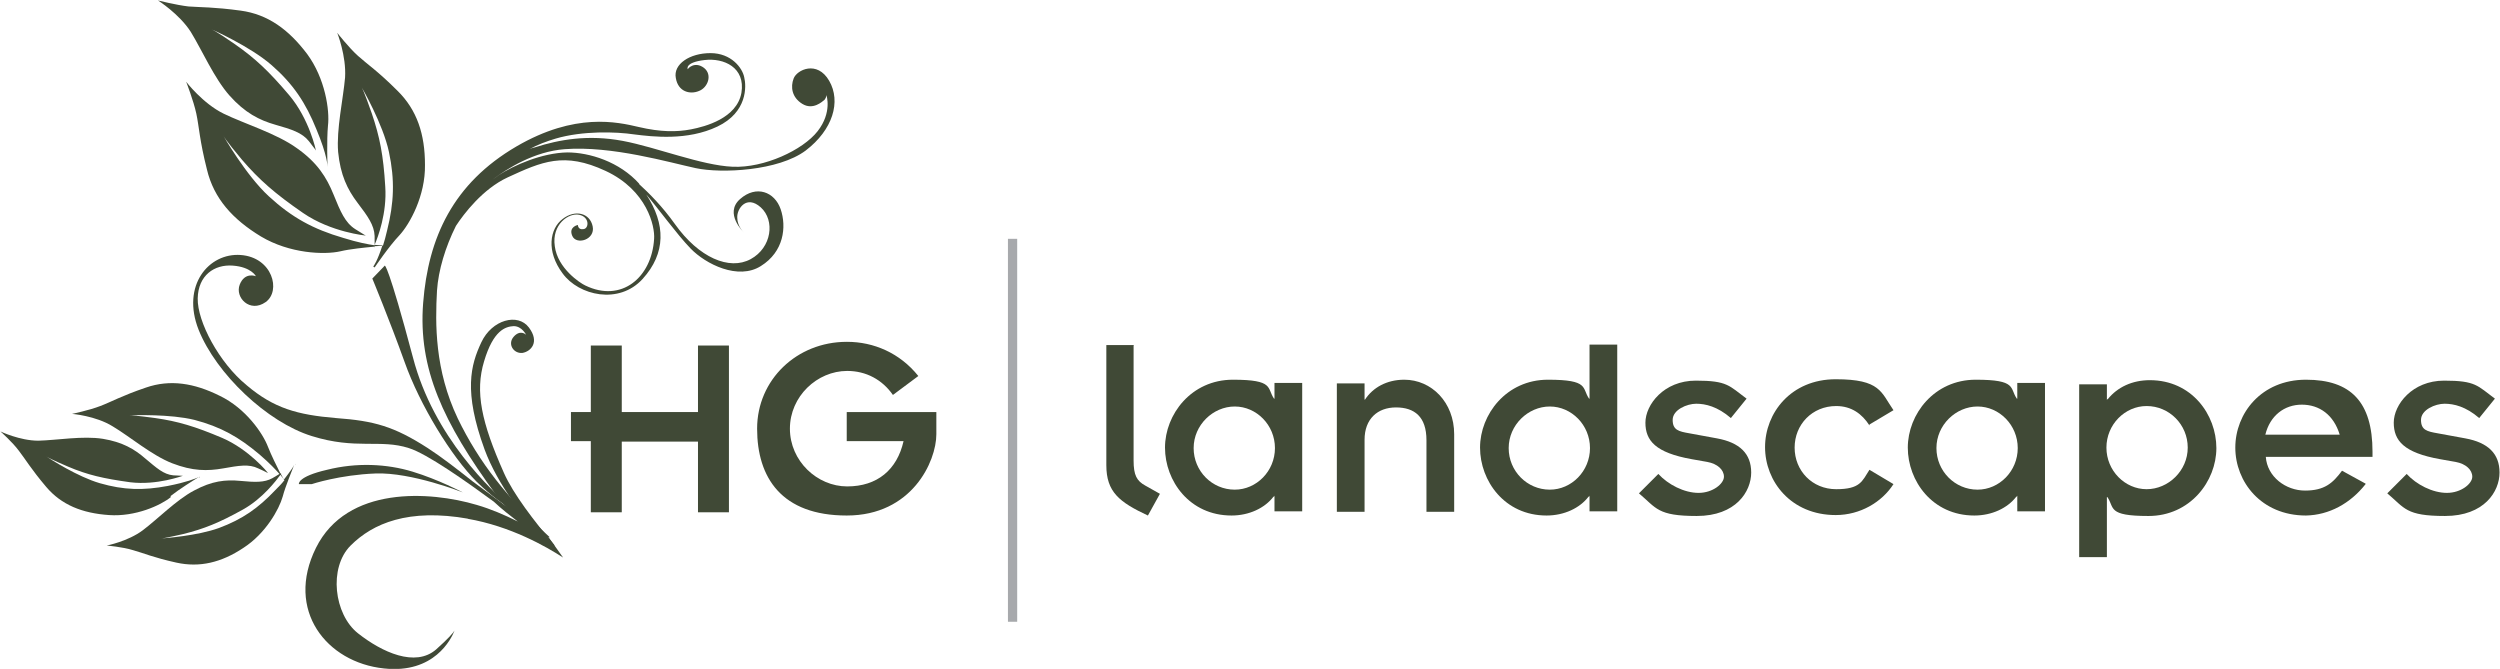 <?xml version="1.0" encoding="UTF-8"?>
<svg id="Layer_1" xmlns="http://www.w3.org/2000/svg" version="1.1" viewBox="0 0 541.2 144.8">
  <!-- Generator: Adobe Illustrator 29.6.1, SVG Export Plug-In . SVG Version: 2.1.1 Build 9)  -->
  <g>
    <path d="M127.9,95.5h-4.3v-6.3h4.3v-14.4h6.7v14.4h16.5v-14.4h6.7v36.1h-6.7v-15.3h-16.5v15.3h-6.7v-15.3Z" fill="#404936"/>
    <path d="M183.4,74c5.7,0,11.4,2.4,15.4,7.4l-5.5,4.1c-2.3-3.3-5.8-5.2-9.9-5.2-6.5,0-12.4,5.5-12.4,12.5s5.9,12.5,12.4,12.5,10.8-3.6,12.2-9.8h-12.3v-6.3h19.4v4.8c0,5.9-5.3,17.6-19.4,17.6s-19.4-8.2-19.4-18.8,8.6-18.8,19.4-18.8Z" fill="#404936"/>
    <path d="M245.4,74.8v24.9c0,3.2.7,4.4,2.5,5.4l3.2,1.8-2.6,4.7c-6.2-2.9-9-5.1-9-10.9v-26h6Z" fill="#404936"/>
    <path d="M275.8,107.5h-.1c-1.9,2.5-5.3,4.1-9.1,4.1-9.1,0-14.4-7.5-14.4-14.7s5.7-14.7,14.7-14.7,7.3,1.8,8.9,4.1h.1v-3.4h6v27.8h-6v-3.4ZM267.3,106c4.7,0,8.7-4,8.7-9s-4-9-8.7-9-8.9,4-8.9,9,4,9,8.9,9Z" fill="#404936"/>
    <path d="M289.4,83h6v3.5h.1c1.7-2.6,4.7-4.3,8.5-4.3,5.9,0,10.8,4.9,10.8,11.8v16.8h-6v-15.5c0-5.1-2.6-7.1-6.6-7.1s-6.8,2.5-6.8,7v15.6h-6v-27.8Z" fill="#404936"/>
    <path d="M344,107.5h-.1c-1.9,2.5-5.3,4.1-9.1,4.1-9.1,0-14.4-7.5-14.4-14.7s5.7-14.7,14.7-14.7,7.3,1.8,8.9,4.1h.1v-11.7h6v36.1h-6v-3.4ZM335.5,106c4.7,0,8.7-4,8.7-9s-4-9-8.7-9-8.9,4-8.9,9,4,9,8.9,9Z" fill="#404936"/>
    <path d="M359,102.6c2.1,2.3,5.6,4.1,8.7,4.1s5.5-2,5.5-3.5-1.4-2.8-3.6-3.2l-3.4-.6c-7.8-1.4-10-4-10-7.9s4-9.1,10.9-9.1,7.2,1.1,11,3.9l-3.4,4.2c-2.9-2.5-5.5-3.1-7.5-3.1s-5.1,1.3-5.1,3.5,1.3,2.5,3.6,2.9l6,1.1c4.9.9,7.4,3.3,7.4,7.4s-3.3,9.4-11.8,9.4-8.7-1.7-12.5-4.9l4.1-4.1Z" fill="#404936"/>
    <path d="M404.7,92.1c-1.6-2.5-3.9-4.2-7.2-4.2-5.2,0-9,4-9,9s3.8,9,9,9,5.6-1.7,7.2-4.2l5.2,3.1c-2.5,3.9-7.2,6.7-12.5,6.7-9.7,0-15.3-7.3-15.3-14.7s5.6-14.7,15.3-14.7,9.8,2.8,12.5,6.7l-5.2,3.1Z" fill="#404936"/>
    <path d="M436.6,107.5h-.1c-1.9,2.5-5.3,4.1-9.1,4.1-9.1,0-14.4-7.5-14.4-14.7s5.7-14.7,14.7-14.7,7.3,1.8,8.9,4.1h.1v-3.4h6v27.8h-6v-3.4ZM428.1,106c4.7,0,8.7-4,8.7-9s-4-9-8.7-9-8.9,4-8.9,9,4,9,8.9,9Z" fill="#404936"/>
    <path d="M456.2,86.4h.1c2.1-2.6,5.3-4.1,9.1-4.1,9.1,0,14.4,7.5,14.4,14.7s-5.7,14.7-14.7,14.7-7.3-1.8-8.9-4.1h-.1v13h-6v-37.4h6v3.4ZM464.7,87.9c-4.7,0-8.7,4-8.7,9s4,9,8.7,9,8.9-4,8.9-9-4-9-8.9-9Z" fill="#404936"/>
    <path d="M512.1,104.8c-3.3,4.2-7.9,6.7-12.9,6.8-9.7,0-15.3-7.3-15.3-14.7s5.6-14.7,15.3-14.7,14.4,4.8,14.4,15.6v1.1h-23.1c.3,4.3,4.3,7.3,8.5,7.3s6-1.6,8-4.3l5.1,2.8ZM506.5,94.1c-1.3-4.3-4.4-6.5-8.2-6.5s-6.9,2.4-7.9,6.5h16.1Z" fill="#404936"/>
    <path d="M521,102.6c2.1,2.3,5.6,4.1,8.7,4.1s5.5-2,5.5-3.5-1.4-2.8-3.6-3.2l-3.4-.6c-7.8-1.4-10-4-10-7.9s4-9.1,10.9-9.1,7.2,1.1,11,3.9l-3.4,4.2c-2.9-2.5-5.5-3.1-7.5-3.1s-5.1,1.3-5.1,3.5,1.3,2.5,3.6,2.9l6,1.1c4.9.9,7.4,3.3,7.4,7.4s-3.3,9.4-11.8,9.4-8.7-1.7-12.5-4.9l4.1-4.1Z" fill="#404936"/>
  </g>
  <line x1="219.2" y1="51.7" x2="219.2" y2="134.6" fill="#404936" stroke="#a7a9ac" stroke-miterlimit="10" stroke-width="2"/>
  <g>
    <path d="M113.8,72.4s-1.2-1.1-2.6.5c-1.4,1.6,0,3.7,1.9,3.5,1.8-.3,3.8-2.3,1.4-5.5-2.4-3.2-8-1.7-10.3,3.2-2.3,4.9-3.9,10.6.7,23.2,2.8,7.6,8.8,15.3,13.8,20.8.5,0,.9,0,1.4,0-4.5-5.3-9-11.2-11-15.7-4.9-11-6.3-17.6-4.3-24.2,2-6.7,4.6-7.5,6.4-7.6,1.8,0,2.7,1.9,2.7,1.9h0Z" fill="#404936" fill-rule="evenodd"/>
    <path d="M138.3,39.8c2.2,2,5.1,4.9,7.8,8.7,5.2,7.3,11.8,10.1,16.4,7.6,4.6-2.5,5.3-8.4,2.2-11.2-3.1-2.8-5.2.3-5.1,2.2,0,1.9,1.4,3.2,1.4,3.2,0,0-4.3-4.1-.8-7.2,3.5-3.1,7.5-1.6,8.8,2.2,1.3,3.8.7,9.2-4.3,12.3-4.9,3.1-11.9-.4-15.2-3.8-3-3.1-7.1-8.8-9.6-11.7h0c4.2,6.4,4.3,12.7-.8,18.3-5.1,5.6-13.8,3.6-17.3-1.2-3.6-4.8-2.8-9.7,0-11.8,2.7-2.1,5.9-1.3,6.5,1.6.6,2.9-3.5,4.1-4.4,2.1-.9-2,1.2-2.4,1.2-2.4,0,0,0,1.1,1.2.9,1.2-.1,1.4-2.6-.9-3.1-2.3-.5-6,2.1-5.3,6.8.6,4.8,5.5,8,6.6,8.5,7.8,3.8,14.4-1.7,14.9-10.1.2-2.7-1.5-10.5-10.5-14.7-9-4.2-13.8-2-21.2,1.4-5.4,2.5-9.5,7.9-11.2,10.5-2.3,4.6-3.8,9.6-4.1,14-.4,7.2-.5,17.2,4.5,27.7,4.6,9.5,10.7,17.2,19.9,25.7,0,0-.2,0-.3.1-.8.3-.8.3-1.5.7-3.4-3.3-7.2-6.4-9.9-10.1-11.4-15.6-16.8-27.2-15.7-41.4,1.1-14.2,6.5-25.9,20.2-33.9,12.7-7.4,21.8-5.3,26.5-4.2,4.7,1.1,8.2,1.1,11.3.5,3.1-.6,9.9-2.4,10.9-7.9.9-5.5-3.8-7.6-8-7.1-4.2.5-3.7,1.9-3.6,2,0-.2,1.5-1.8,3.5-.3,1.9,1.5.8,4.3-1.1,5-1.9.8-4.5.2-5-2.8-.6-3,3-5.4,7.5-5.4,4.5,0,6.9,3.2,7.3,5.2.5,2,.7,7.6-5.8,10.7-6.5,3.1-14,2.2-18,1.7-4-.6-11.2-.8-17,.9-2,.6-3.9,1.3-5.7,2.3.4-.2.8-.3,1.2-.4,5.3-1.7,11.5-2.8,19-1.4,7.4,1.4,17,5.3,23.8,5.6,6.8.3,15.2-3.6,18.4-7.7,3.2-4.1,1.9-7.8,1.9-7.8,0,0,0,.5-.4,1-.5.4-2.5,2.3-4.8.9-2.3-1.4-2.6-3.7-1.9-5.5.7-1.9,5.1-4,7.7.5,2.6,4.5.8,10.6-5.1,15.1-5.9,4.4-18.2,5-23.8,3.8-5.6-1.2-18.2-4.9-28.4-4.1-6.5.5-12.3,4.1-15.6,6.6.4-.3.9-.6,1.4-1,3.2-2.1,9.3-4.8,14.8-4.9,4.8,0,11.3,2,15.6,6.8h0Z" fill="#404936" fill-rule="evenodd"/>
  </g>
  <g>
    <path d="M110.5,109.7c-3.8-3.2-16.6-15-21.1-32.3-5.4-20.3-6.1-19.9-6.1-19.9l-2.7,2.8s3.7,8.9,7,18.1c3.3,9.3,10.1,20.4,15.6,25.9,3.3,3.2,5.8,4.9,7.2,5.7,0-.1,0-.3.1-.4h0Z" fill="#404936" fill-rule="evenodd"/>
    <path d="M81.1,57.9s3.1-4.6,5.4-7c2.2-2.4,5.6-8.5,5.5-15.2,0-6.6-1.7-11.9-6-16.1-4.2-4.2-6.5-5.7-8.5-7.5-2-1.8-4.5-5-4.5-5,0,0,2,5,1.7,9.7-.4,4.6-1.9,11.2-1.5,16.1.5,5,2,8.1,4.2,11,2.2,2.9,3.6,4.8,3.7,7.2,0,1,0,1.6,0,2-1.4-.2-3.6-.6-6.8-1.6-6.5-1.9-11.1-4.4-16.1-9-5-4.6-9.9-13.2-9.9-13.2,0,0,.4.9,4.1,5.3,3.7,4.3,7.1,7.3,13.2,11.5,6.1,4.2,13.6,4.9,13.6,4.9,0,0-.1,0-2.3-1.4-2.2-1.4-3.2-3.8-4.7-7.5-1.5-3.7-3.5-6.9-7.9-10-4.4-3.2-11.4-5.3-15.9-7.5-4.5-2.2-8.1-6.9-8.1-6.9,0,0,1.6,4.1,2.2,6.9.6,2.8.7,5.8,2.3,12.1,1.5,6.3,5.6,10.8,11.7,14.5,6.2,3.7,13.7,4,17.2,3.2,2.1-.5,5.2-.8,7.3-1,0,.2,0,.2,0,.2,0,0,0,0,.1-.3.8,0,1.4-.1,1.8-.1.3-.9.6-2,.9-3.3,1.5-6,1.7-10.9.4-17-1.3-6.1-5.9-14-5.9-14,0,0,.5.8,2.2,5.7,1.7,5,2.5,9,2.9,15.8.4,5.7-1.6,11-2.3,12.6.8.1,1.3.1,1.7.1-1.1,3.4-1.9,4.5-2,4.6h0Z" fill="#404936" fill-rule="evenodd"/>
    <path d="M70.9,36s-.2-5.6.1-8.8c.4-3.3-.6-10.2-4.5-15.5-4-5.3-8.5-8.6-14.4-9.4-5.9-.8-8.6-.7-11.3-.9-2.6-.3-6.6-1.3-6.6-1.3,0,0,4.6,2.9,7.1,6.8,2.4,3.9,5.1,10.1,8.4,13.8,3.3,3.7,6.4,5.3,9.9,6.3,3.5,1,5.8,1.7,7.3,3.6,1.5,1.9,1.5,2,1.5,2,0,0-1.4-6.8-5.8-12-4.4-5.2-7.4-8-11.7-11-4.3-3-5.2-3.3-5.2-3.3,0,0,8.4,3.7,13.1,7.8,4.7,4.1,7.4,8.2,9.7,13.9,2.4,5.7,2.4,8,2.4,8.1h0Z" fill="#404936" fill-rule="evenodd"/>
  </g>
  <g>
    <path d="M101.2,112.3c9.3,1.6,17,6,20.7,8.4l-3-4.2h0s0,0,0,0l-16.6-12.3c-3.4-2.7-6.9-5.4-9.7-7.2-7.3-4.7-11.6-5.9-19.9-6.5-8.3-.7-13.4-2.1-19.3-7.1-6-4.9-10.7-13.8-10.6-18.8.1-5,3.6-7.4,7.6-7.1,4,.3,5,2.3,5,2.3,0,0-2.4-1-3.5,1.8-1.1,2.8,2.2,6.2,5.6,3.8,3.4-2.4,1.5-9.7-5.4-10.2-6.9-.5-12.9,6.6-9.1,16.2,3.8,9.5,14.8,20,24.5,23,9.6,3,14.8.6,21,2.6,3.9,1.2,12.4,7.2,18.4,11.6,1.7,1.6,3.5,3,5.2,4.3-2.8-1.4-5.8-2.7-8.9-3.6-10.1-3-28.1-4.2-34.8,9.3-6.7,13.5,2.3,24.8,14.7,26.1,10.9,1.2,14.6-6.4,15.3-8.2-.3.5-1.3,1.7-4,4.1-4.5,3.9-11.7.6-16.9-3.5-5.2-4.1-6.4-14.2-1.6-19,4.8-4.8,12.5-8.1,25.5-5.8Z" fill="#404936" fill-rule="evenodd"/>
    <path d="M98.4,136.1s0,.1-.2.4c.2-.3.2-.4.2-.4Z" fill="#404936" fill-rule="evenodd"/>
    <path d="M64,100.4s0,.1-.1.3c0-.2.1-.3.1-.3Z" fill="#404936" fill-rule="evenodd"/>
    <path d="M61.6,103.9s0,0,0,0c-.5.7-1.2,1.4-2,2.2-3.7,3.9-7.1,6.3-12.2,8.2-4.7,1.7-11.7,2.2-12.8,2.3-.1,0-.2,0-.2,0,0,0,0,0,.2,0,.4,0,1.6-.2,5.1-1,4.4-1.1,7.7-2.4,12.9-5.3,4.3-2.4,7.2-6.3,8.1-7.5.4.5.7.9.8,1.1-.2-.3-.4-.8-.7-1.3,0-.1.1-.2.1-.2,0,0,0,0-.2.1-.8-1.6-2-4-2.7-5.8-1.1-2.9-4.8-8.3-10.4-11-5.6-2.8-10.8-3.6-16-1.8-5.3,1.8-7.5,3.1-9.9,4-2.3.9-6.1,1.7-6.1,1.7,0,0,5.1.4,8.8,2.7,3.7,2.2,8.5,6.3,12.9,8,4.4,1.7,7.6,1.7,11,1.1,3.4-.6,5.6-1,7.6,0,1.8.8,2,1,2.1,1,0-.1-4.1-5.1-9.9-7.6-5.9-2.5-9.6-3.6-14.5-4.3-3.7-.5-5.1-.6-5.6-.6-.1,0-.2,0-.2,0,0,0,0,0,.2,0,1.2,0,8.8-.3,14.1,1,5.7,1.5,9.6,3.7,14.1,7.5,2.2,1.9,3.5,3.3,4.3,4.2-.3.2-.7.4-1.5.9-1.8,1-3.8.9-7,.6-3.2-.3-6.1,0-10,2.1-3.8,2-7.9,6.2-11.1,8.6-3.2,2.4-7.8,3.3-7.8,3.3,0,0,3.5.3,5.7,1,2.2.6,4.4,1.6,9.4,2.7,5,1.1,9.7,0,14.5-3.2,4.8-3.1,7.7-8.3,8.5-11.1.6-2.3,2.1-5.8,2.5-6.9-.2.5-.9,1.5-2.3,3.3,0,0,0,0,0,0Z" fill="#404936" fill-rule="evenodd"/>
    <path d="M36.9,107.4c1.9-1.5,5.1-3.5,6.1-4.1-.7.3-2.6,1.1-6.7,1.9-5.3,1-9.5.9-14.7-.6-4.8-1.4-10.7-5.2-11.6-5.8,0,0-.1,0-.1,0,0,0,0,0,.1,0,.3.2,1.4.8,4.7,2.2,4.2,1.8,7.7,2.6,13.5,3.4,5.8.7,11.3-1.4,11.4-1.4,0,0-.4,0-2.1-.1-2.1-.2-3.6-1.6-6-3.6-2.4-2.1-5-3.6-9.2-4.3-4.3-.7-10,.3-14,.4-4,0-8.2-2-8.2-2,0,0,2.6,2.3,4,4.2,1.4,1.8,2.6,3.9,5.9,7.8,3.3,3.9,7.8,5.7,13.6,6.1,5.7.4,11.2-2.1,13.4-3.9Z" fill="#404936" fill-rule="evenodd"/>
    <path d="M43,103.4c.2,0,.3-.2.3-.2,0,0-.1,0-.3.2Z" fill="#404936" fill-rule="evenodd"/>
    <path d="M81.3,102.5c7.8-.3,18.9,4.1,18.9,4.1,0,0-5.3-2.8-10.9-4.5-5.6-1.7-12.1-2-18.5-.4-6.5,1.5-6.1,3.1-6.1,3.1h2.8c0,0,6-2,13.8-2.3Z" fill="#404936" fill-rule="evenodd"/>
  </g>
</svg>